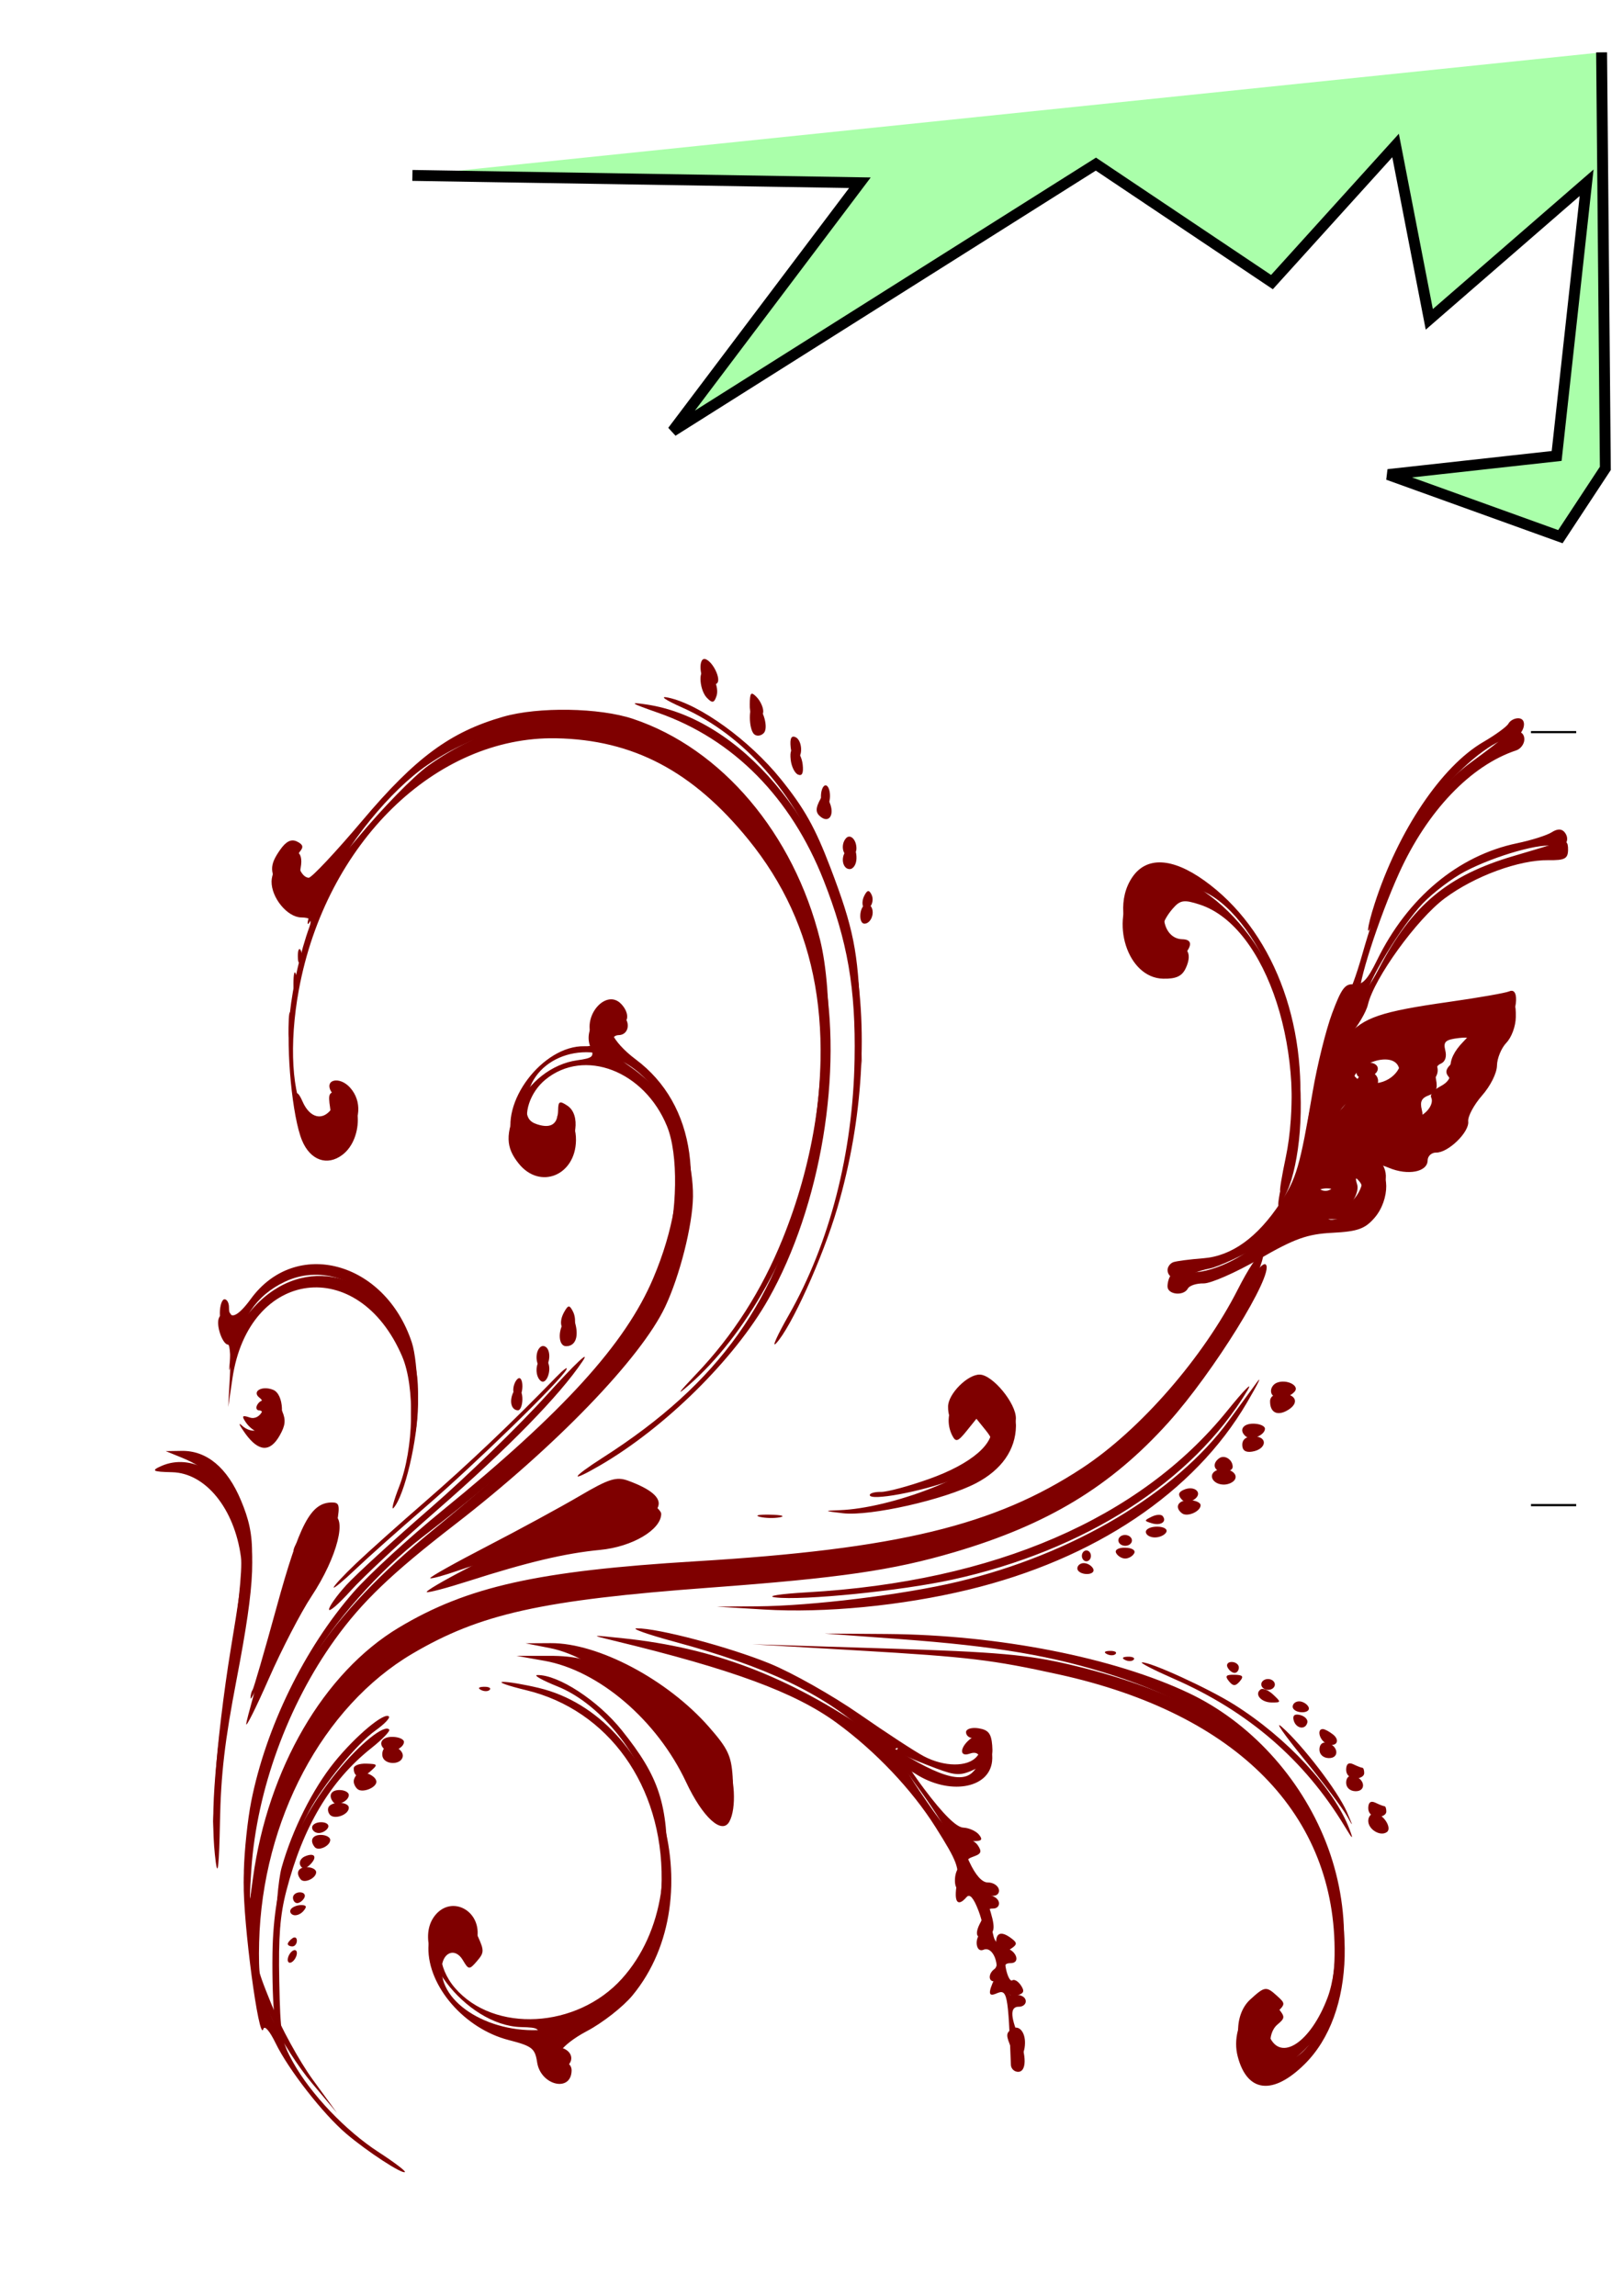 <?xml version="1.0"?><svg width="744.094" height="1052.362" xmlns="http://www.w3.org/2000/svg">
 <title>gty</title>
 <defs>
  <filter id="svg_2_blur" x="-50%" y="-50%" width="200%" height="200%">
   <feGaussianBlur stdDeviation="4.5"/>
  </filter>
 </defs>
 <g>
  <title>Layer 1</title>
  <path id="path3629" d="m722.628,335.593l-20.715,0" stroke-width="1px" stroke="#000000" fill-rule="evenodd" fill="none"/>
  <path d="m722.628,689.923l-20.715,0" id="path3631" stroke-width="1px" stroke="#000000" fill-rule="evenodd" fill="none"/>
  <g id="svg_1">
   <path d="m74.059,671.951c13.56,-5.91 29.646,3.331 37.282,21.418c6.41,15.181 5.816,31.167 -2.833,76.231c-5.479,28.547 -7.225,43.488 -7.661,65.566c-0.385,19.469 -0.991,25.409 -1.898,18.616c-2.618,-19.607 -0.986,-44.068 5.816,-87.218c4.309,-27.334 6.453,-47.186 5.702,-52.806c-2.971,-22.252 -16.251,-38.602 -31.611,-38.92c-8.904,-0.184 -9.783,-0.713 -4.798,-2.886zm26.19,-67.506c0.537,-1.699 2.271,-3.063 3.853,-3.03c1.704,0.035 2.368,1.57 1.628,3.764c-2.056,6.098 2.161,4.284 8.783,-3.777c21.658,-26.366 56.28,-20.391 71.322,12.307c5.082,11.046 6.015,15.85 5.827,30c-0.218,16.468 -6.166,41.732 -11.168,47.444c-1.245,1.422 -0.11,-2.966 2.523,-9.752c6.714,-17.303 7.354,-45.66 1.346,-59.671c-20.038,-46.736 -70.356,-40.207 -77.798,10.096l-1.942,13.128l0.787,-14.287c0.433,-7.857 0.042,-14.302 -0.868,-14.32c-2.438,-0.05 -5.423,-8.327 -4.293,-11.904zm10.757,49.08c1.958,1.863 4.984,2.766 6.723,2.008c3.573,-1.557 4.453,-8.97 1.073,-9.04c-1.21,-0.025 -1.606,-1.153 -0.88,-2.506c2.28,-4.25 9.14,-2.519 11.46,2.892c1.73,4.036 1.469,6.516 -1.175,11.169c-4.436,7.808 -9.711,7.461 -15.824,-1.041c-2.716,-3.777 -3.335,-5.343 -1.377,-3.482zm12.776,97.542c5.864,-19.716 10.713,-37.748 10.777,-40.071c0.136,-4.936 12.62,-16.656 17.63,-16.552c7.364,0.152 2.552,19.271 -9.386,37.288c-4.857,7.33 -13.629,24.242 -19.494,37.583c-5.865,13.341 -10.556,22.758 -10.426,20.927c0.131,-1.831 5.035,-19.46 10.899,-39.176zm-7.301,74.522c12.087,-51.621 33.955,-84.8 81.701,-123.961c69.053,-56.637 96.692,-89.153 106.719,-125.547c5.764,-20.925 6.157,-46.949 0.903,-59.825c-10.381,-25.439 -37.957,-35.997 -55.776,-21.354c-7.069,5.809 -10.386,15.89 -7.267,22.086c2.352,4.672 10.778,7.023 11.216,3.13c0.164,-1.46 0.548,-3.769 0.853,-5.13c0.305,-1.363 0.68,-3.072 0.834,-3.802c0.153,-0.728 2.131,-0.088 4.394,1.423c2.694,1.799 4.079,5.292 4.009,10.12c-0.232,16.112 -16.491,22.733 -26.218,10.676c-6.06,-7.511 -6.206,-13.551 -0.632,-26.093c4.976,-11.194 15.897,-19.689 27.371,-21.291c7.242,-1.011 7.965,-1.693 6.185,-5.845c-3.858,-9.001 5.297,-19.362 13.575,-15.361c5.063,2.447 4.424,9.703 -0.852,9.675c-1.695,-0.009 -3.393,1.735 -3.772,3.875c-0.443,2.498 2.952,6.363 9.485,10.797c5.596,3.798 12.969,10.852 16.385,15.676c6.778,9.571 12.322,29.571 12.117,43.716c-0.188,13.066 -6.052,36.274 -12.743,50.436c-11.174,23.653 -50.392,64.26 -96.424,99.839c-29.048,22.452 -42.631,35.473 -55.061,52.784c-21.568,30.035 -35.723,68.904 -38.239,105.003c-0.761,10.922 -0.883,16.511 -0.27,12.42c5.182,-34.591 17.797,-66.675 34.341,-87.342c33.29,-41.583 74.642,-56.041 175.264,-61.272c79.627,-4.141 121.211,-13.434 160.493,-35.867c30.475,-17.403 60.785,-48.782 78.169,-80.925c9.112,-16.848 15.58,-25.852 17.162,-23.89c3.663,4.539 -24.111,49.402 -44.816,72.39c-26.316,29.219 -55.269,46.75 -98.02,59.354c-28.278,8.336 -52.456,11.844 -112.149,16.267c-77.088,5.713 -105.337,11.985 -136.369,30.28c-41.136,24.248 -68.801,76.325 -70.243,132.228c-0.374,14.485 0.497,21.164 3.903,29.93c3.408,8.77 4.108,9.616 3.143,3.795c-0.683,-4.118 -1.101,-16.999 -0.929,-28.625c0.494,-33.461 9.481,-58.591 29.888,-83.571c10.172,-12.452 21.531,-21.572 23.63,-18.971c0.536,0.664 -3.166,4.493 -8.225,8.509c-18.766,14.892 -31.346,36.036 -38.958,65.475c-2.878,11.131 -3.636,20.844 -3.227,41.342c0.49,24.563 1.021,27.663 6.381,37.273c8.124,14.566 24.123,31.343 39.207,41.113c7.005,4.537 12.412,8.624 12.016,9.082c-1.048,1.213 -17.286,-9.381 -26.852,-17.518c-10.684,-9.088 -26.573,-29.456 -32.468,-41.62c-2.705,-5.581 -5.046,-8.247 -5.598,-6.374c-1.93,6.552 -9.367,-49.259 -8.975,-67.348c0.222,-10.256 2.355,-26.979 4.739,-37.162l0,0zm11.958,-430.984c6.369,-6.666 10.92,-5.126 9.407,3.181c-0.969,5.32 -0.388,7.513 2.338,8.831c2.756,1.332 8.494,-4.105 23.9,-22.645c11.15,-13.419 25.632,-28.244 32.181,-32.943c48.33,-34.681 107.215,-26.01 147.794,21.763c17.396,20.48 27.576,42.319 33.387,71.626c9.233,46.559 -1.068,108.422 -25.152,151.048c-15.552,27.526 -47.381,58.946 -77.311,76.318c-14.282,8.289 -13.264,5.738 1.47,-3.684c53.308,-34.09 80.678,-72.624 93.414,-131.515c13.8,-63.807 5.247,-112.337 -26.74,-151.713c-25.474,-31.358 -52.848,-45.788 -88.126,-46.454c-55.288,-1.044 -105.573,48.073 -117.977,115.235c-4.603,24.925 -3.205,48.68 3.43,58.245c6.236,8.99 12.533,6.642 10.905,-4.065c-1.015,-6.676 -0.595,-7.437 4.052,-7.34c10.666,0.221 11.786,21.146 1.546,28.88c-6.967,5.26 -14.725,2.476 -18.497,-6.641c-4.428,-10.7 -7.402,-41.526 -5.6,-58.037c1.437,-13.169 4.925,-28.608 8.974,-39.728c1.26,-3.459 0.51,-4.342 -3.761,-4.43c-6.365,-0.132 -13.677,-9.041 -13.569,-16.532c0.043,-2.95 1.813,-7.179 3.935,-9.399l0,0zm5.064,480.359c0.847,-0.98 2.974,-1.752 4.725,-1.716c2.338,0.048 2.56,0.789 0.834,2.784c-1.293,1.496 -3.419,2.268 -4.725,1.717c-1.306,-0.552 -1.682,-1.805 -0.834,-2.785zm0.543,19.34c1.155,-0.821 2.083,-0.374 2.063,0.993c-0.02,1.367 -0.981,3.158 -2.135,3.98c-1.155,0.821 -2.083,0.374 -2.063,-0.993c0.02,-1.368 0.98,-3.159 2.135,-3.98zm6.787,-38.414c2.285,0.048 4.139,1.086 4.122,2.307c-0.04,2.796 -5.48,5.291 -7.116,3.264c-2.457,-3.045 -1.055,-5.654 2.994,-5.57zm6.446,-14.79c2.285,0.047 4.14,1.085 4.122,2.306c-0.04,2.795 -5.481,5.29 -7.116,3.264c-2.457,-3.045 -1.055,-5.655 2.994,-5.57zm11.523,-114.549c4.354,-4.771 21.635,-20.591 38.404,-35.155c16.768,-14.565 40.912,-38.019 53.653,-52.12c12.897,-14.274 20.074,-21.034 16.193,-15.249c-10.547,15.712 -34.004,39.7 -66.722,68.234c-16.202,14.129 -33.971,30.706 -39.487,36.837c-5.516,6.132 -10.013,10.02 -9.993,8.639c0.02,-1.38 3.599,-6.414 7.953,-11.184zm-7.905,101.398c2.108,-2.437 9.065,-1.891 9.027,0.709c-0.047,3.249 -6.712,5.621 -8.737,3.11c-0.954,-1.182 -1.084,-2.899 -0.29,-3.819zm13.221,-14.967c2.339,-1.665 8.483,1.075 8.444,3.767c-0.039,2.691 -6.257,5.176 -8.547,3.415c-1.028,-0.791 -1.855,-2.424 -1.838,-3.63c0.017,-1.207 0.891,-2.805 1.942,-3.553zm12.53,-12.097c2.952,-2.1 8.895,1.348 7.937,4.604c-1.078,3.66 -8.221,3.45 -9.197,-0.269c-0.418,-1.593 0.149,-3.544 1.26,-4.335zm36.431,-81.406c9.986,-5.168 29.549,-15.669 43.476,-23.336c13.925,-7.666 26.385,-13.917 27.686,-13.89c5.245,0.109 18.949,8.611 18.904,11.728c-0.105,7.283 -13.334,15.068 -27.982,16.467c-16.041,1.533 -33.349,5.63 -60.394,14.295c-10.13,3.245 -18.739,5.503 -19.132,5.017c-0.392,-0.486 7.457,-5.113 17.442,-10.28zm-13.55,162.636c5.289,-5.073 16.284,-1.834 19.705,5.805c2.788,6.224 2.734,7.218 -0.594,11.068c-3.467,4.01 -3.8,3.985 -6.425,-0.472c-3.603,-6.118 -9.619,-3.57 -9.73,4.122c-0.25,17.333 25.997,31.38 50.893,27.237c29.505,-4.911 49.595,-32.281 49.968,-68.074c0.449,-43.208 -24.379,-77.983 -62.16,-87.062c-8.243,-1.981 -13.054,-3.682 -10.691,-3.781c2.362,-0.099 9.824,1.15 16.581,2.776c55.268,13.303 80.32,95.565 42.913,140.91c-4.304,5.218 -13.714,12.589 -20.911,16.382c-12.134,6.397 -17.618,14.215 -10.076,14.371c1.714,0.035 3.092,1.677 3.064,3.647c-0.148,10.213 -14.19,6.921 -15.806,-3.704c-0.977,-6.426 -2.292,-7.455 -13.064,-10.224c-20.203,-5.194 -37.033,-24.554 -36.793,-42.324c0.057,-4.278 1.465,-9.081 3.126,-10.676zm22.312,-108.923c2.191,-0.063 3.409,0.55 2.707,1.362c-0.702,0.812 -2.495,0.863 -3.984,0.115c-1.646,-0.828 -1.145,-1.408 1.277,-1.477zm12.944,-133.627c1.541,-4.876 4.791,-3.522 4.712,1.963c-0.04,2.735 -0.951,4.955 -2.026,4.933c-2.659,-0.055 -3.867,-3.158 -2.686,-6.896zm16.98,119.441c11.872,-0.004 18.472,1.592 31.621,7.648c19.745,9.093 44.17,28.565 49.511,39.471c4.088,8.347 4.827,22.853 1.474,28.897c-3.392,6.113 -12.252,-1.992 -19.819,-18.132c-13.299,-28.363 -39.969,-51.183 -65,-55.615l-12.79,-2.265l15.003,-0.004zm66.419,44.589c3.37,4.001 6.136,6.716 6.146,6.033c0.01,-0.684 -2.74,-4.518 -6.11,-8.519c-3.37,-4.003 -6.136,-6.717 -6.146,-6.033c-0.01,0.683 2.739,4.518 6.11,8.519zm-70.255,-180.442c1.075,-0.765 2.552,-0.186 3.282,1.284c1.847,3.72 -0.741,10.511 -3.266,8.571c-2.599,-1.998 -2.608,-8.01 -0.016,-9.855zm11.661,-18.347c2.381,-2.284 3.239,-1.831 4.256,2.249c1.514,6.074 -0.246,10.098 -4.381,10.012c-3.849,-0.08 -3.763,-8.533 0.125,-12.261zm26.112,146.16c41.52,4.368 75.571,17.361 113.523,43.316c27.275,18.653 40.654,23.879 46.582,18.192c4.931,-4.73 4.165,-10.551 -1.14,-8.655c-5.189,1.854 -4.608,-3.274 0.819,-7.217c4.822,-3.503 10.253,2.768 9.348,10.795c-1.422,12.63 -19.8,15.57 -35.197,5.63c-5.553,-3.586 -4.892,-2.005 5.495,13.131c8.687,12.657 12.989,17.055 16.273,16.636c2.455,-0.314 5.552,1.054 6.882,3.042c1.943,2.902 1.592,3.908 -1.781,5.113c-3.985,1.424 -4.041,1.918 -1.083,9.686c2.077,5.454 4.537,8.157 7.376,8.101c2.343,-0.045 4.646,1.325 5.118,3.044c0.472,1.72 -0.722,3.095 -2.653,3.055c-2.529,-0.053 -3.109,1.153 -2.077,4.31c0.788,2.411 1.862,6.288 2.387,8.616c0.524,2.328 2.884,4.616 5.242,5.083c5.228,1.037 7.307,7.131 2.397,7.029c-2.349,-0.049 -3.113,1.239 -2.307,3.887c0.663,2.178 1.181,5.547 1.153,7.486c-0.028,1.94 0.652,3.409 1.512,3.265c3.818,-0.642 6.742,0.632 6.71,2.921c-0.02,1.367 -1.438,2.457 -3.151,2.422c-3.942,-0.082 -4,4.187 -0.179,13.339c3.842,9.207 3.73,16.583 -0.252,16.5c-1.713,-0.035 -3.169,-1.465 -3.235,-3.176c-1.281,-33.108 -1.652,-34.922 -6.701,-32.722c-3.622,1.579 -3.838,-0.253 -0.801,-6.773c2.846,-6.112 -0.654,-15.205 -5.107,-13.265c-3.467,1.511 -4.323,-5.399 -0.966,-7.788c1.222,-0.869 0.71,-4.902 -1.287,-10.147c-2.231,-5.861 -4.011,-7.899 -5.448,-6.237c-4.097,4.738 -5.909,2.327 -4.485,-5.965c1.278,-7.44 0.212,-10.295 -9.734,-26.066c-10.878,-17.252 -27.614,-34.89 -45.465,-47.916c-19.027,-13.885 -47.805,-24.488 -101.939,-37.558c-11.151,-2.693 -11.064,-2.716 4.171,-1.113zm10.754,-428.034c42.848,6.416 82.687,53.416 94.55,111.545c7.302,35.786 4.731,78.887 -7.114,119.249c-6.682,22.771 -21.199,54.84 -28.086,62.047c-2.118,2.215 0.49,-3.592 5.795,-12.907c18.81,-33.031 29.44,-74.352 30.197,-117.381c0.567,-32.33 -3.214,-54.142 -14.225,-82.046c-14.947,-37.88 -41.392,-64.641 -75.778,-76.683c-12.907,-4.52 -13.679,-5.073 -5.339,-3.824zm26.559,-15.476c3.338,0.069 6.862,7.485 5.489,11.555c-1.097,3.253 -1.931,3.42 -4.4,0.88c-3.283,-3.38 -4.082,-12.497 -1.089,-12.434zm24.2,428.86c24.99,-0.184 66.848,-5.316 91.852,-11.261c52.719,-12.538 100.011,-40.632 124.281,-73.831c4.633,-6.339 10.451,-14.281 12.926,-17.65c2.476,-3.369 0.38,0.899 -4.658,9.484c-24.111,41.089 -69.678,71.654 -127.696,85.653c-30.441,7.345 -65.748,10.765 -93.623,9.069l-21.795,-1.327l18.713,-0.137zm-1.387,-413.464c3.364,0.07 6.815,10.298 4.412,13.076c-1.168,1.352 -3.13,1.684 -4.358,0.74c-2.763,-2.124 -2.809,-13.873 -0.055,-13.816zm7.175,371.45c5.141,0.106 7.237,0.635 4.658,1.174c-2.579,0.54 -6.785,0.453 -9.347,-0.193c-2.561,-0.645 -0.451,-1.087 4.688,-0.981zm53.132,61.321c51.264,1.608 65.148,2.844 85.073,7.575c56.194,13.343 91.346,35.941 109.62,70.467c21.893,41.365 20.747,89.317 -2.687,112.505c-14.577,14.423 -26.385,13.059 -30.699,-3.547c-4.084,-15.722 10.194,-32.44 18.701,-21.898c3.048,3.777 3.01,4.348 -0.478,7.293c-5.114,4.316 -3.956,15.104 1.737,16.2c11.973,2.304 24.08,-21.395 24.462,-47.883c0.93,-64.451 -44.585,-110.812 -126.462,-128.81c-30.611,-6.728 -41.291,-8.005 -91.746,-10.963l-48.783,-2.86l61.261,1.922zm-41.492,-411.943c1.516,0.633 3.031,3.712 3.368,6.842c0.416,3.868 -0.271,5.324 -2.143,4.541c-1.516,-0.633 -3.031,-3.712 -3.367,-6.842c-0.416,-3.867 0.271,-5.323 2.143,-4.541zm11.606,22.373c1.501,-2.731 2.315,-2.375 4.103,1.799c2.352,5.487 -0.155,9.604 -4.032,6.622c-2.504,-1.924 -2.522,-3.96 -0.071,-8.421zm8.555,326.19c24.07,-0.871 63.798,-16.336 69.265,-26.964c1.693,-3.29 1.209,-5.5 -2.106,-9.607l-4.304,-5.334l-4.595,5.704c-3.89,4.83 -4.887,5.131 -6.494,1.967c-5.052,-9.943 2.193,-22.308 12.94,-22.085c7.418,0.153 16.383,9.938 16.27,17.759c-0.157,10.85 -6.575,20.057 -18.239,26.16c-14.442,7.558 -48.53,15.263 -61.058,13.801c-8.84,-1.031 -8.967,-1.136 -1.679,-1.401zm3.063,-302.191c2.679,-3.098 4.87,-1.538 4.799,3.416c-0.04,2.763 -1.456,4.945 -3.187,4.909c-3.162,-0.065 -4.184,-5.349 -1.612,-8.325zm8.502,24.743c1.075,-0.765 2.525,-0.242 3.222,1.163c1.489,3 -0.52,7.492 -3.325,7.434c-2.527,-0.052 -2.447,-6.784 0.103,-8.597zm100.584,301.708c1.646,0.034 3.554,1.193 4.241,2.576c0.686,1.382 -0.677,2.473 -3.029,2.424c-2.352,-0.049 -4.26,-1.207 -4.241,-2.575c0.02,-1.368 1.383,-2.459 3.029,-2.425zm11.834,40.24c2.191,-0.062 3.409,0.55 2.708,1.363c-0.702,0.812 -2.495,0.863 -3.984,0.114c-1.646,-0.828 -1.145,-1.407 1.276,-1.476zm11.187,-349.804c6.427,-8.64 15.467,-8.687 29.176,-0.152c31.917,19.872 50.397,64.072 46.763,111.847c-0.823,10.818 -3.05,21.413 -5.727,27.243c-5.213,11.352 -5.414,9.496 -1.12,-10.292c11.134,-51.305 -8.065,-110.852 -38.992,-120.935c-7.306,-2.381 -8.984,-2.122 -12.486,1.929c-2.226,2.574 -4.062,5.707 -4.08,6.963c-0.081,5.609 2.685,10.209 6.184,10.281c5.187,0.108 6.72,3.999 3.934,9.98c-1.714,3.68 -4.416,4.935 -10.369,4.811c-16.406,-0.339 -24.693,-26.339 -13.283,-41.675zm-4.098,302.494c3.096,0.064 4.869,1.171 4.118,2.572c-0.726,1.353 -2.612,2.434 -4.19,2.401c-1.579,-0.032 -3.432,-1.19 -4.118,-2.572c-0.71,-1.432 1.094,-2.465 4.19,-2.401zm1.183,49.969c2.191,-0.063 3.41,0.55 2.708,1.362c-0.702,0.812 -2.495,0.863 -3.984,0.114c-1.646,-0.828 -1.145,-1.407 1.276,-1.475zm6.524,2.613c3.868,-0.244 30.346,11.866 42.157,19.279c24.298,15.253 45.925,38.594 52.929,57.124c1.967,5.205 1.594,4.986 -2.202,-1.29c-18.364,-30.362 -44.191,-52.671 -78.243,-67.582c-9.282,-4.064 -15.871,-7.453 -14.642,-7.531zm7.099,-62.226c3.014,0.063 4.744,1.175 3.995,2.571c-0.726,1.352 -3.134,2.422 -5.351,2.377c-2.217,-0.046 -4.015,-1.204 -3.996,-2.57c0.02,-1.368 2.428,-2.438 5.352,-2.377zm6.041,-115.125c0.775,-0.896 5.225,-1.561 9.89,-1.477c10.336,0.184 27.411,-8.679 35.087,-18.213c8.109,-10.073 16.697,-30.964 16.842,-40.972c0.246,-17.026 14.845,-68.755 19.378,-68.661c0.864,0.017 3.855,-8.035 6.648,-17.896c12.469,-44.029 28.61,-72.502 49.901,-88.029c7.122,-5.194 14.095,-10.563 15.495,-11.929c3.807,-3.718 8.959,-2.875 8.897,1.455c-0.031,2.095 -1.699,4.352 -3.709,5.015c-20.846,6.887 -40.784,27.76 -53.686,56.204c-9.339,20.59 -19.533,52.292 -17.883,55.616c0.661,1.333 4.543,-3.997 8.626,-11.842c15.081,-28.979 31.482,-42.68 61.725,-51.559c8.606,-2.527 17.762,-5.285 20.345,-6.127c3.733,-1.218 4.683,-0.536 4.627,3.317c-0.058,4.039 -1.546,4.827 -8.899,4.72c-13.546,-0.198 -33.952,7.297 -47.654,17.501c-12.773,9.514 -32.388,36.653 -35.209,48.719c-0.796,3.404 -4.62,9.872 -8.497,14.376c-3.877,4.502 -7.066,9.345 -7.086,10.76c-0.02,1.415 1.883,-0.248 4.231,-3.696c5.867,-8.62 17.818,-13.031 45.93,-16.955c13.167,-1.838 26.053,-3.973 28.635,-4.743c4.095,-1.224 4.681,-0.463 4.589,5.962c-0.061,4.206 -1.915,9.257 -4.325,11.779c-2.32,2.428 -4.258,7.125 -4.306,10.437c-0.05,3.486 -2.946,9.288 -6.874,13.775c-3.733,4.263 -6.573,9.595 -6.311,11.847c0.568,4.885 -9.201,14.379 -14.68,14.267c-2.13,-0.045 -3.898,1.577 -3.927,3.602c-0.076,5.31 -9.054,7.031 -17.738,3.4c-4.111,-1.719 -8.046,-2.467 -8.743,-1.661c-0.697,0.806 0.191,1.496 1.973,1.533c7.283,0.151 7.399,14.673 0.184,23.017c-4.4,5.089 -7.785,6.295 -19.318,6.882c-11.565,0.588 -17.368,2.665 -33.574,12.019c-10.776,6.22 -22.246,11.253 -25.489,11.186c-3.243,-0.067 -6.491,0.985 -7.216,2.338c-1.953,3.64 -9.391,2.825 -9.335,-1.023c0.026,-1.823 0.681,-4.048 1.456,-4.944zm72.512,-33.922c1.917,-0.836 3.5,-2.518 3.518,-3.74c0.037,-2.6 -6.919,-3.146 -9.027,-0.709c-2.377,2.749 1.755,6.085 5.509,4.449zm7.388,6.623c6.952,-3.28 10.331,-11.236 6.679,-15.726c-1.787,-2.198 -2.057,-1.885 -1.103,1.279c1.485,4.924 -5.787,14.375 -10.978,14.268c-1.904,-0.04 -2.879,0.65 -2.166,1.533c0.712,0.884 4.118,0.274 7.568,-1.354zm-2.287,-43.497c1.715,-2.621 4.3,-5.628 5.744,-6.683c1.928,-1.411 1.745,-1.949 -0.692,-2.027c-1.824,-0.058 -4.368,2.39 -5.651,5.442c-3.258,7.743 -3.056,8.85 0.599,3.269zm12.981,-11.547c7.564,1.037 15.94,-6.631 14.046,-12.858c-2.613,-8.595 -22.536,-1.254 -21.236,7.824c0.372,2.598 3.037,4.464 7.19,5.034zm-1.991,-10.575c4.104,-1.788 7.972,2.098 5.912,5.94c-2.08,3.877 -9.507,3.125 -9.447,-0.956c0.028,-1.905 1.619,-4.147 3.536,-4.983zm13.844,32.726c1.658,-0.722 3.034,-2.691 3.058,-4.375c0.035,-2.382 -0.519,-2.411 -2.491,-0.13c-1.395,1.612 -4.454,3.023 -6.798,3.133c-3.677,0.173 -3.749,0.371 -0.523,1.443c2.056,0.683 5.096,0.652 6.753,-0.071zm13.52,-8.722c2.44,-1.499 4.101,-4.005 3.69,-5.568c-0.41,-1.563 1.69,-5.284 4.668,-8.268c4.2,-4.209 4.87,-6.111 2.985,-8.484c-1.885,-2.375 -0.966,-4.202 4.113,-8.171c9.261,-7.239 9.489,-10.483 0.661,-9.434c-6.131,0.729 -7.185,1.681 -6.206,5.608c0.753,3.022 0,5.244 -2.086,6.153c-2.207,0.963 -2.904,3.285 -2.148,7.171c0.852,4.382 0.062,6.125 -3.325,7.334c-3.277,1.171 -4.116,2.892 -3.2,6.562c0.944,3.788 0.088,5.31 -3.588,6.379c-2.656,0.773 -3.742,1.864 -2.414,2.425c1.327,0.56 4.41,-0.207 6.849,-1.707zm-107.412,171.903c2.856,0.059 5.178,1.107 5.161,2.329c-0.042,2.9 -6.148,5.529 -8.551,3.681c-3.622,-2.784 -1.742,-6.116 3.39,-6.01zm12.532,-13.705c4.292,-1.871 10.086,1.009 8.39,4.171c-0.731,1.363 -3.087,2.442 -5.237,2.397c-5.117,-0.106 -7.343,-4.741 -3.153,-6.568zm8.127,93.731c3.877,0.08 4.421,0.754 2.449,3.036c-1.972,2.28 -3.08,2.258 -4.985,-0.104c-1.905,-2.36 -1.342,-3.012 2.535,-2.932zm9.022,-109.26c6.507,0.134 5.711,5.96 -0.956,6.993c-3.003,0.465 -4.503,-0.609 -4.465,-3.202c0.036,-2.539 1.931,-3.864 5.421,-3.792zm3.006,115.978c1.003,-0.713 3.575,0.346 5.714,2.355c3.761,3.532 3.739,3.652 -0.662,3.637c-4.859,-0.016 -8.079,-3.836 -5.051,-5.992zm9.447,-135.62c6.764,0.14 8.48,4.241 3.146,7.517c-4.856,2.983 -8.344,1.278 -8.268,-4.039c0.031,-2.141 2.092,-3.541 5.122,-3.479zm8.663,147.355c2.124,0.535 3.612,2.071 3.307,3.415c-0.817,3.598 -5.262,2.875 -6.284,-1.023c-0.575,-2.191 0.464,-3.025 2.978,-2.391zm12.349,12.713c5.193,1.318 5.825,7.143 0.763,7.038c-2.551,-0.052 -4.304,-1.695 -4.27,-4.002c0.033,-2.315 1.465,-3.556 3.507,-3.037zm12.247,15.177c5.193,1.318 5.825,7.144 0.763,7.039c-2.551,-0.052 -4.304,-1.695 -4.27,-4.002c0.033,-2.316 1.465,-3.556 3.507,-3.037zm9.539,17.17c3.857,0.08 8.212,6.759 5.612,8.609c-3.015,2.145 -8.581,-1.253 -8.523,-5.204c0.027,-1.905 1.337,-3.437 2.911,-3.405z" id="path3466" fill="#7f0000"/>
   <path d="m83.286,665.061c11.49,-0.173 20.888,7.657 27.169,22.636c7.148,17.047 6.932,27.302 -1.524,72.361c-3.69,19.662 -7.753,45.235 -9.028,56.831l-2.319,21.082l1.222,-23.605c0.672,-12.983 3.806,-39.222 6.963,-58.31c7.062,-42.687 7.128,-46.41 1.116,-62.594c-5.06,-13.621 -11.278,-20.304 -23.53,-25.29l-7.374,-3.001l7.306,-0.11zm19.669,-69.501c1.142,0.024 2.053,1.721 2.023,3.773c-0.086,5.981 3.935,4.417 9.973,-3.879c20.624,-28.336 61.504,-17.354 73.834,19.836c3.116,9.399 3.649,36.802 0.871,44.778c-0.81,2.326 -1.354,-4.96 -1.207,-16.193c0.289,-22.177 -1.954,-30.092 -12.144,-42.852c-12.277,-15.374 -30.472,-20.75 -45.696,-13.502c-13.14,6.256 -20.421,16.928 -24.202,35.472c-1.497,7.342 -1.598,6.864 -0.662,-3.123c0.868,-9.263 0.446,-11.806 -1.97,-11.856c-1.896,-0.039 -3.041,-2.448 -2.986,-6.28c0.049,-3.419 1.024,-6.197 2.167,-6.174zm11.539,54.196c4.914,1.647 8.655,-5.844 4.51,-9.031c-3.758,-2.889 1.077,-5.729 6.223,-3.655c4.95,1.995 5.506,14.103 0.852,18.567c-3.436,3.296 -9.958,1.451 -13.48,-3.812c-1.885,-2.817 -1.521,-3.215 1.895,-2.07zm0.65,176.142c6.712,-34.009 24.442,-70.322 46.875,-96.003c7.131,-8.164 25.427,-24.986 40.658,-37.383c55.769,-45.394 84.056,-76.535 96.798,-106.566c18.688,-44.046 13.409,-83.749 -13.146,-98.861c-20.361,-11.587 -44.674,-0.877 -44.972,19.811c-0.075,5.2 1.123,7.253 4.953,8.489c6.312,2.036 9.469,-0.091 9.56,-6.442c0.061,-4.19 0.695,-4.497 4.307,-2.086c6.08,4.059 4.466,16.656 -2.949,23.019c-7.493,6.43 -18.105,3.055 -21.957,-6.982c-6.565,-17.104 13.496,-43.712 32.659,-43.316c4.227,0.087 4.806,-0.667 3.289,-4.285c-4.161,-9.92 6.724,-22.145 13.504,-15.168c4.092,4.211 3.654,9.447 -0.748,8.937c-7.709,-0.893 -3.555,8.3 7.471,16.534c27.67,20.662 33.052,59.511 14.29,103.14c-12.167,28.291 -52.397,69.885 -111.899,115.693c-19.938,15.349 -41.231,39.441 -52.714,59.644c-16.348,28.761 -27.387,68.78 -27.229,98.706l0.068,12.841l2.019,-14.794c6.843,-50.15 32.485,-94.16 66.867,-114.764c31.353,-18.789 63.632,-26.003 135.943,-30.38c92.594,-5.604 137.267,-16.383 177.455,-42.818c26.499,-17.43 55.402,-50.617 71.254,-81.813c9.804,-19.296 15.945,-23.067 7.999,-4.913c-21.676,49.522 -65.441,92.218 -113.607,110.832c-35.737,13.81 -66.556,19.439 -131.171,23.957c-77.228,5.4 -108.722,12.146 -140.623,30.119c-39.675,22.354 -67.435,72.135 -71.923,128.981c-1.501,19.01 -1.355,19.911 6.268,38.69c4.293,10.574 12.805,26.1 18.916,34.502l11.111,15.275l-11.446,-13.613c-6.295,-7.487 -13.944,-19.398 -16.997,-26.469c-3.053,-7.071 -6.145,-13.429 -6.872,-14.128c-2.796,-2.689 -7.738,-40.885 -7.351,-56.811c0.224,-9.191 1.726,-23.4 3.34,-31.575zm0.628,-51.186c0.482,-0.56 5.463,-17.713 11.07,-38.118c10.505,-38.232 15.611,-47.866 25.381,-47.89c3.323,-0.008 3.651,1.248 2.332,8.93c-2.164,12.604 -4.477,17.818 -14.097,31.779c-4.647,6.744 -12.317,21.137 -17.044,31.984c-4.727,10.847 -8.577,18.509 -8.556,17.027c0.021,-1.482 0.432,-3.152 0.914,-3.712zm21.434,-54.279c2.14,-2.915 12.579,-25.377 11.079,-23.839c-2.655,2.722 -11.619,19.978 -11.731,22.582c-0.054,1.253 0.24,1.819 0.652,1.257zm-8.746,-330.939c2.703,-3.857 5.075,-5.022 7.673,-3.766c2.777,1.342 3.142,2.535 1.394,4.556c-2.764,3.196 0.158,11.978 4.012,12.057c1.323,0.027 12.447,-11.834 24.719,-26.359c24.337,-28.804 40.216,-40.491 64.469,-47.449c16.123,-4.626 44.084,-4.162 59.499,0.987c40.645,13.577 73.702,52.625 85.762,101.303c5.97,24.094 5.178,70.579 -1.692,99.461c-9.96,41.869 -32.284,81.805 -58.525,104.697c-5.986,5.222 -4.914,3.596 3.31,-5.022c16.964,-17.775 30.118,-38.337 39.737,-62.115c27.453,-67.865 22.531,-141.708 -12.453,-186.836c-40.141,-51.78 -100.97,-64.112 -150.253,-30.462c-17.119,11.688 -37.396,36.575 -46.837,57.483c-4.072,9.018 -7.727,15.995 -8.122,15.505c-0.396,-0.49 0.348,-3.181 1.651,-5.979c2.189,-4.7 1.912,-4.989 -3.626,-3.782c-4.837,1.055 -6.838,-0.023 -10.358,-5.575c-5.334,-8.414 -5.394,-11.52 -0.36,-18.704zm4.817,75.454c0.486,2.388 0.44,6.865 -0.102,9.948c-0.541,3.083 -0.939,1.129 -0.883,-4.342c0.056,-5.471 0.499,-7.994 0.984,-5.605zm-4.157,391.089c4.851,-17.247 14.265,-36.038 24.224,-48.351c9.729,-12.03 23.092,-23.182 24.978,-20.846c0.561,0.696 -2.2,3.556 -6.136,6.357c-8.575,6.102 -24.06,24.95 -30.607,37.252c-8.639,16.235 -11.849,30.056 -13.736,59.141l-1.853,28.567l0.174,-26.114c0.099,-14.947 1.364,-30.344 2.956,-36.006zm6.439,-409.715c0.545,1.695 0.531,5.053 -0.031,7.462c-0.562,2.408 -1.007,1.022 -0.99,-3.082c0.017,-4.104 0.476,-6.075 1.021,-4.379zm2.13,-11.05c0.678,0.841 0.721,2.987 0.095,4.77c-0.692,1.97 -1.175,1.371 -1.233,-1.528c-0.052,-2.623 0.46,-4.082 1.138,-3.241zm1.006,69.617c3.3,7.593 9.206,9.095 13.306,3.385c2.096,-2.919 2.122,-4.45 0.128,-7.43c-3.934,-5.879 3.412,-7.855 8.4,-2.259c5.451,6.115 4.908,15.156 -1.345,22.389c-8.485,9.813 -17.479,6.3 -21.959,-8.578c-3.004,-9.975 -1.947,-15.37 1.471,-7.506zm-4.649,383.587c1.155,-0.822 2.082,-0.309 2.061,1.139c-0.021,1.448 -0.973,2.614 -2.115,2.591c-1.142,-0.024 -2.07,-0.536 -2.061,-1.14c0.009,-0.603 0.96,-1.769 2.115,-2.59zm3.543,-21.07c1.781,0.037 2.644,1.174 1.918,2.527c-0.726,1.353 -2.199,2.442 -3.274,2.42c-1.075,-0.022 -1.938,-1.16 -1.919,-2.527c0.02,-1.368 1.493,-2.456 3.274,-2.42zm2.15,-16.448c4.599,-2.005 5.988,0.332 2.299,3.87c-2.076,1.991 -3.436,2.069 -4.341,0.247c-0.724,-1.459 0.194,-3.312 2.042,-4.117zm7.663,-15.685c2.352,0.049 3.683,1.195 2.957,2.549c-0.726,1.353 -2.666,2.432 -4.312,2.398c-1.646,-0.034 -2.977,-1.181 -2.957,-2.549c0.02,-1.368 1.96,-2.447 4.312,-2.398zm15.611,-118.41c5.503,-5.249 19.948,-18.173 32.098,-28.72c19.448,-16.882 40.139,-36.548 59.835,-56.87c3.369,-3.476 5.507,-5.063 4.751,-3.526c-2.421,4.92 -41.797,43.307 -64.623,63.001c-12.149,10.482 -26.593,23.353 -32.096,28.602c-5.503,5.249 -9.998,8.984 -9.988,8.3c0.01,-0.684 4.521,-5.538 10.024,-10.787zm-7.21,103.66c2.285,0.047 4.14,1.085 4.122,2.306c-0.04,2.796 -5.481,5.291 -7.116,3.264c-2.457,-3.045 -1.055,-5.654 2.994,-5.57zm12.121,-12.107c5.411,0.187 5.501,0.381 1.718,3.687c-4.021,3.514 -7.525,2.789 -7.463,-1.544c0.019,-1.287 2.604,-2.251 5.744,-2.143zm12.123,-12.265c2.856,0.059 5.178,1.107 5.16,2.328c-0.042,2.901 -6.148,5.529 -8.551,3.682c-3.622,-2.784 -1.742,-6.116 3.391,-6.01zm43.289,-87.385c14.703,-7.606 33.829,-18.001 42.502,-23.1c13.332,-7.837 16.754,-8.909 22.145,-6.937c10.426,3.814 15.129,7.809 13.808,11.726c-2.072,6.144 -14.545,13.392 -22.756,13.222c-8.672,-0.18 -49.403,9.395 -68.71,16.153c-6.842,2.394 -12.728,3.996 -13.08,3.559c-0.353,-0.437 11.389,-7.018 26.092,-14.624zm57.818,-16.376c4.182,-0.85 7.195,-2.051 6.696,-2.67c-0.499,-0.619 -4.329,-0.429 -8.51,0.421c-4.182,0.85 -7.195,2.051 -6.696,2.67c0.499,0.619 4.329,0.429 8.51,-0.421zm-81.359,185.188c7.508,-8.684 20.443,-1.846 19.102,10.098c-0.838,7.466 -6.064,11.959 -5.966,5.128c0.037,-2.542 -1.783,-3.975 -5.136,-4.044c-7.908,-0.164 -7.449,12.948 0.787,22.485c17.912,20.738 55.886,18.643 76.525,-4.222c19.05,-21.104 24.223,-54.84 13.109,-85.497c-7.928,-21.87 -25.133,-41.457 -42.579,-48.475c-7.07,-2.844 -11.254,-5.201 -9.296,-5.237c9.658,-0.179 27.814,11.686 38.744,25.319c17.206,21.462 21.197,33.764 20.789,64.077c-0.304,22.593 -0.865,25.905 -6.133,36.221c-7.42,14.53 -18.244,25.464 -32.172,32.496c-12.833,6.479 -16.077,10.725 -9.804,12.829c5.573,1.869 5.527,7.545 -0.078,9.547c-6.109,2.183 -12.84,-5.796 -11.165,-13.237c1.183,-5.255 0.616,-5.695 -7.588,-5.887c-25.554,-0.599 -52.51,-36.136 -39.14,-51.6zm37.679,-245.651c1.155,-0.822 2.066,0.81 2.025,3.626c-0.041,2.816 -1.009,5.101 -2.151,5.077c-1.142,-0.024 -2.054,-1.656 -2.025,-3.626c0.028,-1.971 0.996,-4.255 2.151,-5.077zm15.012,121.26c21.71,-0.133 53.5,16.692 72.532,38.386c8.66,9.871 10.214,13.121 10.874,22.727c0.423,6.165 -0.197,12.868 -1.379,14.896c-3.295,5.653 -12.542,-2.289 -18.254,-15.678c-11.478,-26.906 -40.934,-53.541 -64.249,-58.094l-11.094,-2.167l11.57,-0.071zm74.54,58.374c1.833,3.421 3.353,4.903 3.376,3.295c0.023,-1.608 -4.778,-9.015 -10.67,-16.459c-5.891,-7.445 -7.411,-8.927 -3.376,-3.295c4.035,5.632 8.836,13.038 10.67,16.459zm-79.097,-194.237c1.075,-0.765 2.552,-0.187 3.282,1.284c1.847,3.719 -0.742,10.511 -3.266,8.571c-2.599,-1.998 -2.608,-8.01 -0.016,-9.855zm10.797,-16.051c1.788,-3.144 2.368,-3.165 3.931,-0.144c2.218,4.285 0.395,10.741 -2.667,9.448c-3.171,-1.339 -3.677,-5.061 -1.264,-9.304zm33.19,145.127c9.777,-0.089 42.272,8.509 60.964,16.129c10.275,4.189 28.774,14.625 41.11,23.191c12.336,8.566 25.647,17.263 29.581,19.327c9.378,4.921 20.055,4.998 24.226,0.174c3.676,-4.251 2.719,-8.449 -1.948,-8.546c-1.646,-0.034 -2.976,-1.255 -2.955,-2.714c0.021,-1.458 2.603,-2.245 5.739,-1.747c4.49,0.713 5.82,2.372 6.262,7.813c0.483,5.935 -0.552,7.438 -7.358,10.678c-7.071,3.367 -9.034,3.356 -18.32,-0.096c-5.72,-2.127 -12.257,-4.822 -14.525,-5.989c-2.269,-1.167 1.791,5.76 9.022,15.394c8.708,11.603 14.756,17.588 17.916,17.73c2.623,0.118 5.875,1.584 7.226,3.259c1.915,2.373 1.206,3.019 -3.213,2.927l-5.67,-0.117l4.419,9.573c2.86,6.194 5.876,9.549 8.544,9.505c2.269,-0.037 4.511,1.339 4.982,3.059c0.472,1.72 -0.722,3.094 -2.653,3.054c-2.529,-0.052 -3.11,1.153 -2.077,4.31c3.197,9.773 3.13,12.496 -0.346,14.011c-5.016,2.186 -6.411,-0.414 -3.301,-6.153c2.127,-3.925 2.037,-6.267 -0.473,-12.334c-3,-7.251 -7.109,-10.16 -7.182,-5.086c-0.02,1.367 -0.971,2.467 -2.113,2.444c-2.927,-0.061 -2.463,-9.379 0.524,-10.502c3.078,-1.158 -6.485,-18.8 -20.484,-37.787c-5.607,-7.605 -9.506,-14.708 -8.664,-15.785c0.842,-1.076 0.393,-1.208 -0.997,-0.29c-1.397,0.922 -7.052,-2.369 -12.646,-7.358c-20.585,-18.36 -46.192,-30.539 -88.021,-41.865c-12.521,-3.39 -20.427,-6.185 -17.57,-6.211zm14.47,-426.62c14.523,3.115 37.244,19.567 51.608,37.371c10.764,13.341 15.726,22.196 22.717,40.538c10.585,27.775 12.726,38.451 13.704,68.341l0.733,22.402l-1.732,-19.935c-2.567,-29.54 -6.526,-47.538 -15.493,-70.44c-13.582,-34.687 -36.829,-61.057 -64.897,-73.616c-8.227,-3.682 -10.934,-5.581 -6.64,-4.66zm17.246,-17.578c3.358,1.418 6.931,8.925 5.201,10.926c-0.78,0.902 -2.852,0.948 -4.603,0.102c-3.683,-1.78 -4.269,-12.578 -0.598,-11.028zm23.271,17.331c1.689,1.738 3.048,4.701 3.021,6.586c-0.027,1.884 -1.451,3.396 -3.165,3.361c-1.977,-0.041 -3.081,-2.447 -3.021,-6.586c0.08,-5.515 0.568,-6.033 3.165,-3.361zm23.162,410.359c85.79,-4.925 152.598,-33.78 192.544,-83.161c7.888,-9.751 12.07,-13.958 9.293,-9.349c-25.132,41.715 -74.577,73.403 -135.27,86.689c-23.531,5.151 -68.634,9.681 -81.144,8.15c-4.563,-0.559 1.997,-1.607 14.577,-2.329zm-5.422,-392.028c3.2,1.351 3.629,9.177 0.549,10.031c-1.147,0.318 -2.36,-2.07 -2.695,-5.308c-0.418,-4.035 0.257,-5.52 2.146,-4.723zm13.879,22.122c1.142,0.024 2.045,2.281 2.005,5.016c-0.039,2.735 -1.006,4.954 -2.149,4.93c-1.142,-0.024 -2.045,-2.281 -2.005,-5.016c0.04,-2.735 1.006,-4.954 2.149,-4.93zm28.204,389.011c50.857,0.356 104.182,10.819 138.531,27.18c27.724,13.205 50.822,38.336 62.571,68.079c12.006,30.394 11.022,65.141 -2.455,86.623c-3.333,5.313 -10.41,12.308 -15.726,15.545l-9.667,5.885l-5.723,-5.283c-8.385,-7.739 -8.913,-23.362 -1.031,-30.524c6.693,-6.082 7.276,-6.153 12.394,-1.508c3.839,3.484 3.813,3.691 -1.037,8.229c-4.26,3.986 -4.637,5.443 -2.627,10.134c5.147,12.008 18.919,2.897 26.677,-17.648c5.229,-13.85 5.099,-40.735 -0.285,-58.757c-12.724,-42.593 -44.687,-71.709 -97.557,-88.867c-27.962,-9.075 -53.871,-13.488 -98.444,-16.769l-34.244,-2.521l28.623,0.201zm-18.915,-364.707c1.972,-2.28 4.896,0.585 4.836,4.739c-0.028,1.971 -1.454,3.554 -3.167,3.519c-3.128,-0.065 -4.194,-5.338 -1.668,-8.258zm4.625,114.656c0.552,1.721 0.511,4.519 -0.09,6.217c-0.601,1.698 -1.052,0.289 -1.003,-3.13c0.049,-3.419 0.541,-4.808 1.092,-3.087zm3.936,-88.606c1.312,-2.447 2.085,-2.5 3.217,-0.22c0.819,1.65 0.539,4.1 -0.623,5.444c-2.754,3.185 -4.845,-1.028 -2.594,-5.225zm7.493,273.533c2.797,0.058 12.7,-2.602 22.006,-5.911c19.601,-6.97 30.632,-16.489 28.592,-24.673c-1.928,-7.735 -7.691,-9.565 -11.772,-3.739c-3.763,5.371 -8.137,2.7 -8.027,-4.901c0.083,-5.761 8.977,-14.675 14.528,-14.56c5.904,0.122 16.656,13.167 16.556,20.087c-0.14,9.676 -12.694,21.976 -28.586,28.007c-14.775,5.607 -38.446,9.993 -38.404,7.115c0.012,-0.841 2.31,-1.482 5.107,-1.425zm52.129,218.637c1.275,-0.907 1.701,-4.673 1.001,-8.832c-1.276,-7.58 1.362,-9.376 7.115,-4.844c2.305,1.816 2.175,2.628 -0.715,4.487c-2.582,1.66 -3.181,4.059 -2.234,8.933c0.712,3.665 2.032,6.139 2.932,5.498c0.901,-0.641 2.676,0.386 3.944,2.283c1.799,2.688 1.417,3.706 -1.73,4.623c-2.755,0.802 -4.341,-0.323 -4.994,-3.541c-0.628,-3.092 -2.104,-4.216 -4.287,-3.264c-3.689,1.608 -4.548,-2.84 -1.032,-5.342zm7.79,27.613c3.105,-2.209 6.218,1.008 6.141,6.346c-0.098,6.796 -3.713,8.316 -6.166,2.593c-2.612,-6.094 -2.609,-7.064 0.025,-8.939zm34.332,-219.425c1.142,0.024 2.061,1.162 2.041,2.53c-0.02,1.367 -0.97,2.467 -2.113,2.444c-1.142,-0.024 -2.061,-1.162 -2.041,-2.53c0.02,-1.368 0.97,-2.467 2.113,-2.444zm21.025,-308.626c6.51,-9.533 18.251,-8.987 32.977,1.532c31.091,22.21 47.82,65.101 43.39,111.25c-1.395,14.528 -5.965,31.079 -8.567,31.025c-0.389,-0.008 0.765,-6.98 2.565,-15.493c2.178,-10.304 3.061,-23.199 2.643,-38.572c-0.551,-20.247 -1.524,-25.358 -7.89,-41.476c-8.424,-21.326 -21.361,-37.504 -33.78,-42.241c-7.465,-2.847 -8.958,-2.706 -12.686,1.194c-7.28,7.619 -4.586,21.054 4.258,21.238c4.782,0.099 4.715,3.195 -0.18,8.317c-15.245,15.953 -35.908,-17.477 -22.73,-36.774zm-3.263,301.531c1.714,0.035 3.099,1.183 3.08,2.551c-0.02,1.367 -1.438,2.458 -3.151,2.422c-1.714,-0.036 -3.099,-1.184 -3.08,-2.551c0.02,-1.368 1.438,-2.458 3.151,-2.422zm12.157,-8.377c2.064,-1.022 4.325,-1.148 5.025,-0.281c2.073,2.569 -0.919,4.543 -4.995,3.296c-3.613,-1.106 -3.615,-1.24 -0.029,-3.016zm9.905,-116.672c1.436,-0.508 7.59,-1.308 13.676,-1.778c13.059,-1.007 24.884,-9.509 35.418,-25.465c7.389,-11.191 8.921,-16.468 14.8,-50.964c2.075,-12.172 6.082,-28.32 8.905,-35.883c4.279,-11.463 5.949,-13.669 10.031,-13.252c3.826,0.391 6.136,-2.033 10.557,-11.079c13.979,-28.604 37.141,-47.958 64.139,-53.593c6.605,-1.378 13.771,-3.643 15.926,-5.032c2.598,-1.675 4.601,-1.679 5.948,-0.009c3.034,3.76 -0.372,8.297 -4.869,6.486c-4.958,-1.998 -26.768,4.133 -40.788,11.466c-5.895,3.083 -14.627,9.689 -19.404,14.679c-9.634,10.064 -25.755,36.508 -25.84,42.387c-0.03,2.076 -3.379,7.401 -7.442,11.833c-4.063,4.432 -7.406,9.338 -7.429,10.903c-0.023,1.565 2.701,-0.326 6.052,-4.202c7.508,-8.683 15.455,-11.371 46.724,-15.806c13.469,-1.91 25.888,-4.083 27.598,-4.828c5.211,-2.271 3.564,11.09 -2.187,17.742c-3.294,3.809 -4.744,7.684 -4.088,10.917c0.702,3.455 -1.15,7.504 -5.958,13.031c-3.837,4.41 -7.149,10.158 -7.359,12.774c-0.476,5.903 -9.006,14.185 -13.431,13.04c-1.807,-0.468 -4.296,1.393 -5.531,4.134c-2.391,5.309 -7.309,5.902 -19.676,2.376c-7.105,-2.026 -7.155,-1.986 -2.628,2.118c6.26,5.676 5.689,12.82 -1.707,21.374c-5.408,6.255 -7.681,7.114 -18.279,6.908c-10.195,-0.197 -15.004,1.452 -30.514,10.467c-10.126,5.885 -21.892,11.378 -26.146,12.204c-4.255,0.827 -8.908,2.578 -10.34,3.891c-3.023,2.77 -8.865,0.6 -8.809,-3.272c0.021,-1.453 1.213,-3.059 2.649,-3.567zm71.495,-33.045c1.802,-0.786 3.293,-2.582 3.314,-3.993c0.041,-2.861 -6.771,-3.656 -9.022,-1.053c-2.32,2.683 2.122,6.609 5.709,5.046zm6.501,7.34c6.343,-1.767 11.173,-12.345 7.637,-16.727c-1.831,-2.269 -2.417,-1.409 -2.49,3.66c-0.103,7.125 -4.908,11.479 -13.019,11.797c-3.778,0.148 -4,0.459 -1.032,1.443c2.08,0.69 6.086,0.612 8.903,-0.173zm-4.156,-41.28c0.372,0.008 2.818,-2.622 5.435,-5.844c2.877,-3.542 3.923,-6.499 2.646,-7.481c-1.161,-0.893 -3.566,1.458 -5.342,5.224c-3.539,7.5 -3.735,8.081 -2.739,8.101zm16.286,-15.089c8.231,1.002 15.923,-6.09 13.883,-12.8c-1.588,-5.222 -13.421,-5.225 -18.409,-0.005c-5.959,6.235 -4.003,11.766 4.527,12.804zm-0.853,-9.466c6.507,0.135 5.71,5.96 -0.956,6.994c-3.003,0.466 -4.503,-0.61 -4.466,-3.202c0.037,-2.539 1.932,-3.864 5.422,-3.792zm14.087,29.093c1.35,-2.132 4.34,-3.837 6.644,-3.789c4.691,0.097 9.917,-5.839 8.195,-9.308c-0.616,-1.24 1.27,-3.5 4.191,-5.021c3.791,-1.974 5.144,-4.359 4.73,-8.334c-0.385,-3.693 1.549,-7.763 5.745,-12.088c7.517,-7.748 6.896,-9.09 -3.582,-7.747c-6.153,0.789 -7.389,1.721 -5.676,4.28c1.635,2.444 1.061,4.184 -2.27,6.875c-2.78,2.247 -3.628,4.242 -2.253,5.299c3.578,2.751 2.433,8.411 -2.023,10.003c-2.695,0.963 -3.993,3.371 -3.736,6.93c0.316,4.374 -0.844,5.595 -5.849,6.163c-3.434,0.39 -7.013,2.274 -7.955,4.188c-0.941,1.914 -4.238,3.607 -7.326,3.762c-4.52,0.227 -4.218,0.514 1.548,1.472c4.911,0.816 7.934,-0.029 9.617,-2.686zm-98.562,166.77c5.123,-2.233 9.076,1.69 4.603,4.567c-2.394,1.54 -4.356,1.41 -5.802,-0.383c-1.554,-1.925 -1.207,-3.136 1.2,-4.184zm16.238,-14.45c2.477,-1.763 6.223,0.668 6.175,4.005c-0.019,1.287 -1.903,2.302 -4.188,2.254c-4.38,-0.091 -5.537,-3.734 -1.987,-6.259zm5.8,93.398c1.781,0.037 3.222,1.186 3.202,2.554c-0.02,1.367 -0.915,2.469 -1.99,2.446c-1.075,-0.022 -2.516,-1.172 -3.202,-2.554c-0.686,-1.382 0.209,-2.483 1.99,-2.446zm10.01,-109.239c2.856,0.059 5.178,1.107 5.16,2.328c-0.042,2.9 -6.148,5.529 -8.551,3.682c-3.622,-2.784 -1.742,-6.116 3.391,-6.009zm6.62,117.045c1.714,0.035 3.099,1.183 3.08,2.551c-0.02,1.367 -1.438,2.458 -3.151,2.422c-1.714,-0.035 -3.099,-1.184 -3.08,-2.551c0.02,-1.368 1.438,-2.458 3.151,-2.422zm3.865,-135.749c4.382,-1.91 10.781,1.223 8.253,4.041c-3.189,3.553 -9.776,3.878 -10.7,0.528c-0.474,-1.719 0.627,-3.775 2.447,-4.568zm2.414,157.702c9.641,8.505 25.691,29.487 29.81,38.971c3.017,6.947 3.039,7.275 0.133,2.011c-1.91,-3.46 -10.894,-15.389 -19.964,-26.509c-9.071,-11.12 -13.561,-17.633 -9.979,-14.473zm7.993,-11.708c1.646,0.034 3.555,1.193 4.241,2.575c0.686,1.382 -0.677,2.473 -3.029,2.425c-2.352,-0.049 -4.26,-1.208 -4.241,-2.575c0.02,-1.368 1.383,-2.459 3.029,-2.425zm10.847,12.699c0.857,0.039 2.917,1.14 4.579,2.447c3.742,2.943 1.328,6.255 -3.026,4.151c-3.216,-1.554 -4.433,-6.728 -1.553,-6.598zm13.961,16.153c1.795,0.868 3.654,1.586 4.132,1.595c0.478,0.01 0.852,1.137 0.833,2.505c-0.02,1.367 -1.905,2.448 -4.19,2.401c-2.431,-0.05 -4.13,-1.744 -4.096,-4.082c0.038,-2.622 1.18,-3.454 3.321,-2.419zm9.727,-394.439c10.831,-33.514 30.679,-63.047 49.862,-74.191c5.591,-3.248 10.771,-7.033 11.51,-8.412c0.74,-1.378 2.76,-2.477 4.49,-2.442c4.995,0.103 2.225,8.715 -2.868,8.92c-7.578,0.304 -22.489,11.983 -34.575,27.081c-9.984,12.471 -17.387,27.005 -29.107,57.144c-3.391,8.719 -2.906,3.023 0.689,-8.1zm0.407,412.061c1.795,0.868 3.654,1.586 4.132,1.595c0.478,0.01 0.852,1.137 0.833,2.505c-0.02,1.367 -1.905,2.448 -4.19,2.401c-2.431,-0.05 -4.13,-1.744 -4.096,-4.082c0.038,-2.622 1.18,-3.454 3.321,-2.419z" id="path3470" fill="#7f0000"/>
  </g>
  <path fill="#aaffaa" stroke="#000000" stroke-width="5" d="m189.072,80.408l205.167,3.362l-85.87,113.846l194.066,-122.385l80.718,54.077l56.674,-62.615l15.457,79.692l72.131,-62.615l-13.739,125.231l-77.283,8.538l79,28.462l20.609,-31.308c-0.573,-63.564 -1.145,-127.128 -1.717,-190.692" id="svg_2" filter="url(#svg_2_blur)"/>
 </g>
</svg>